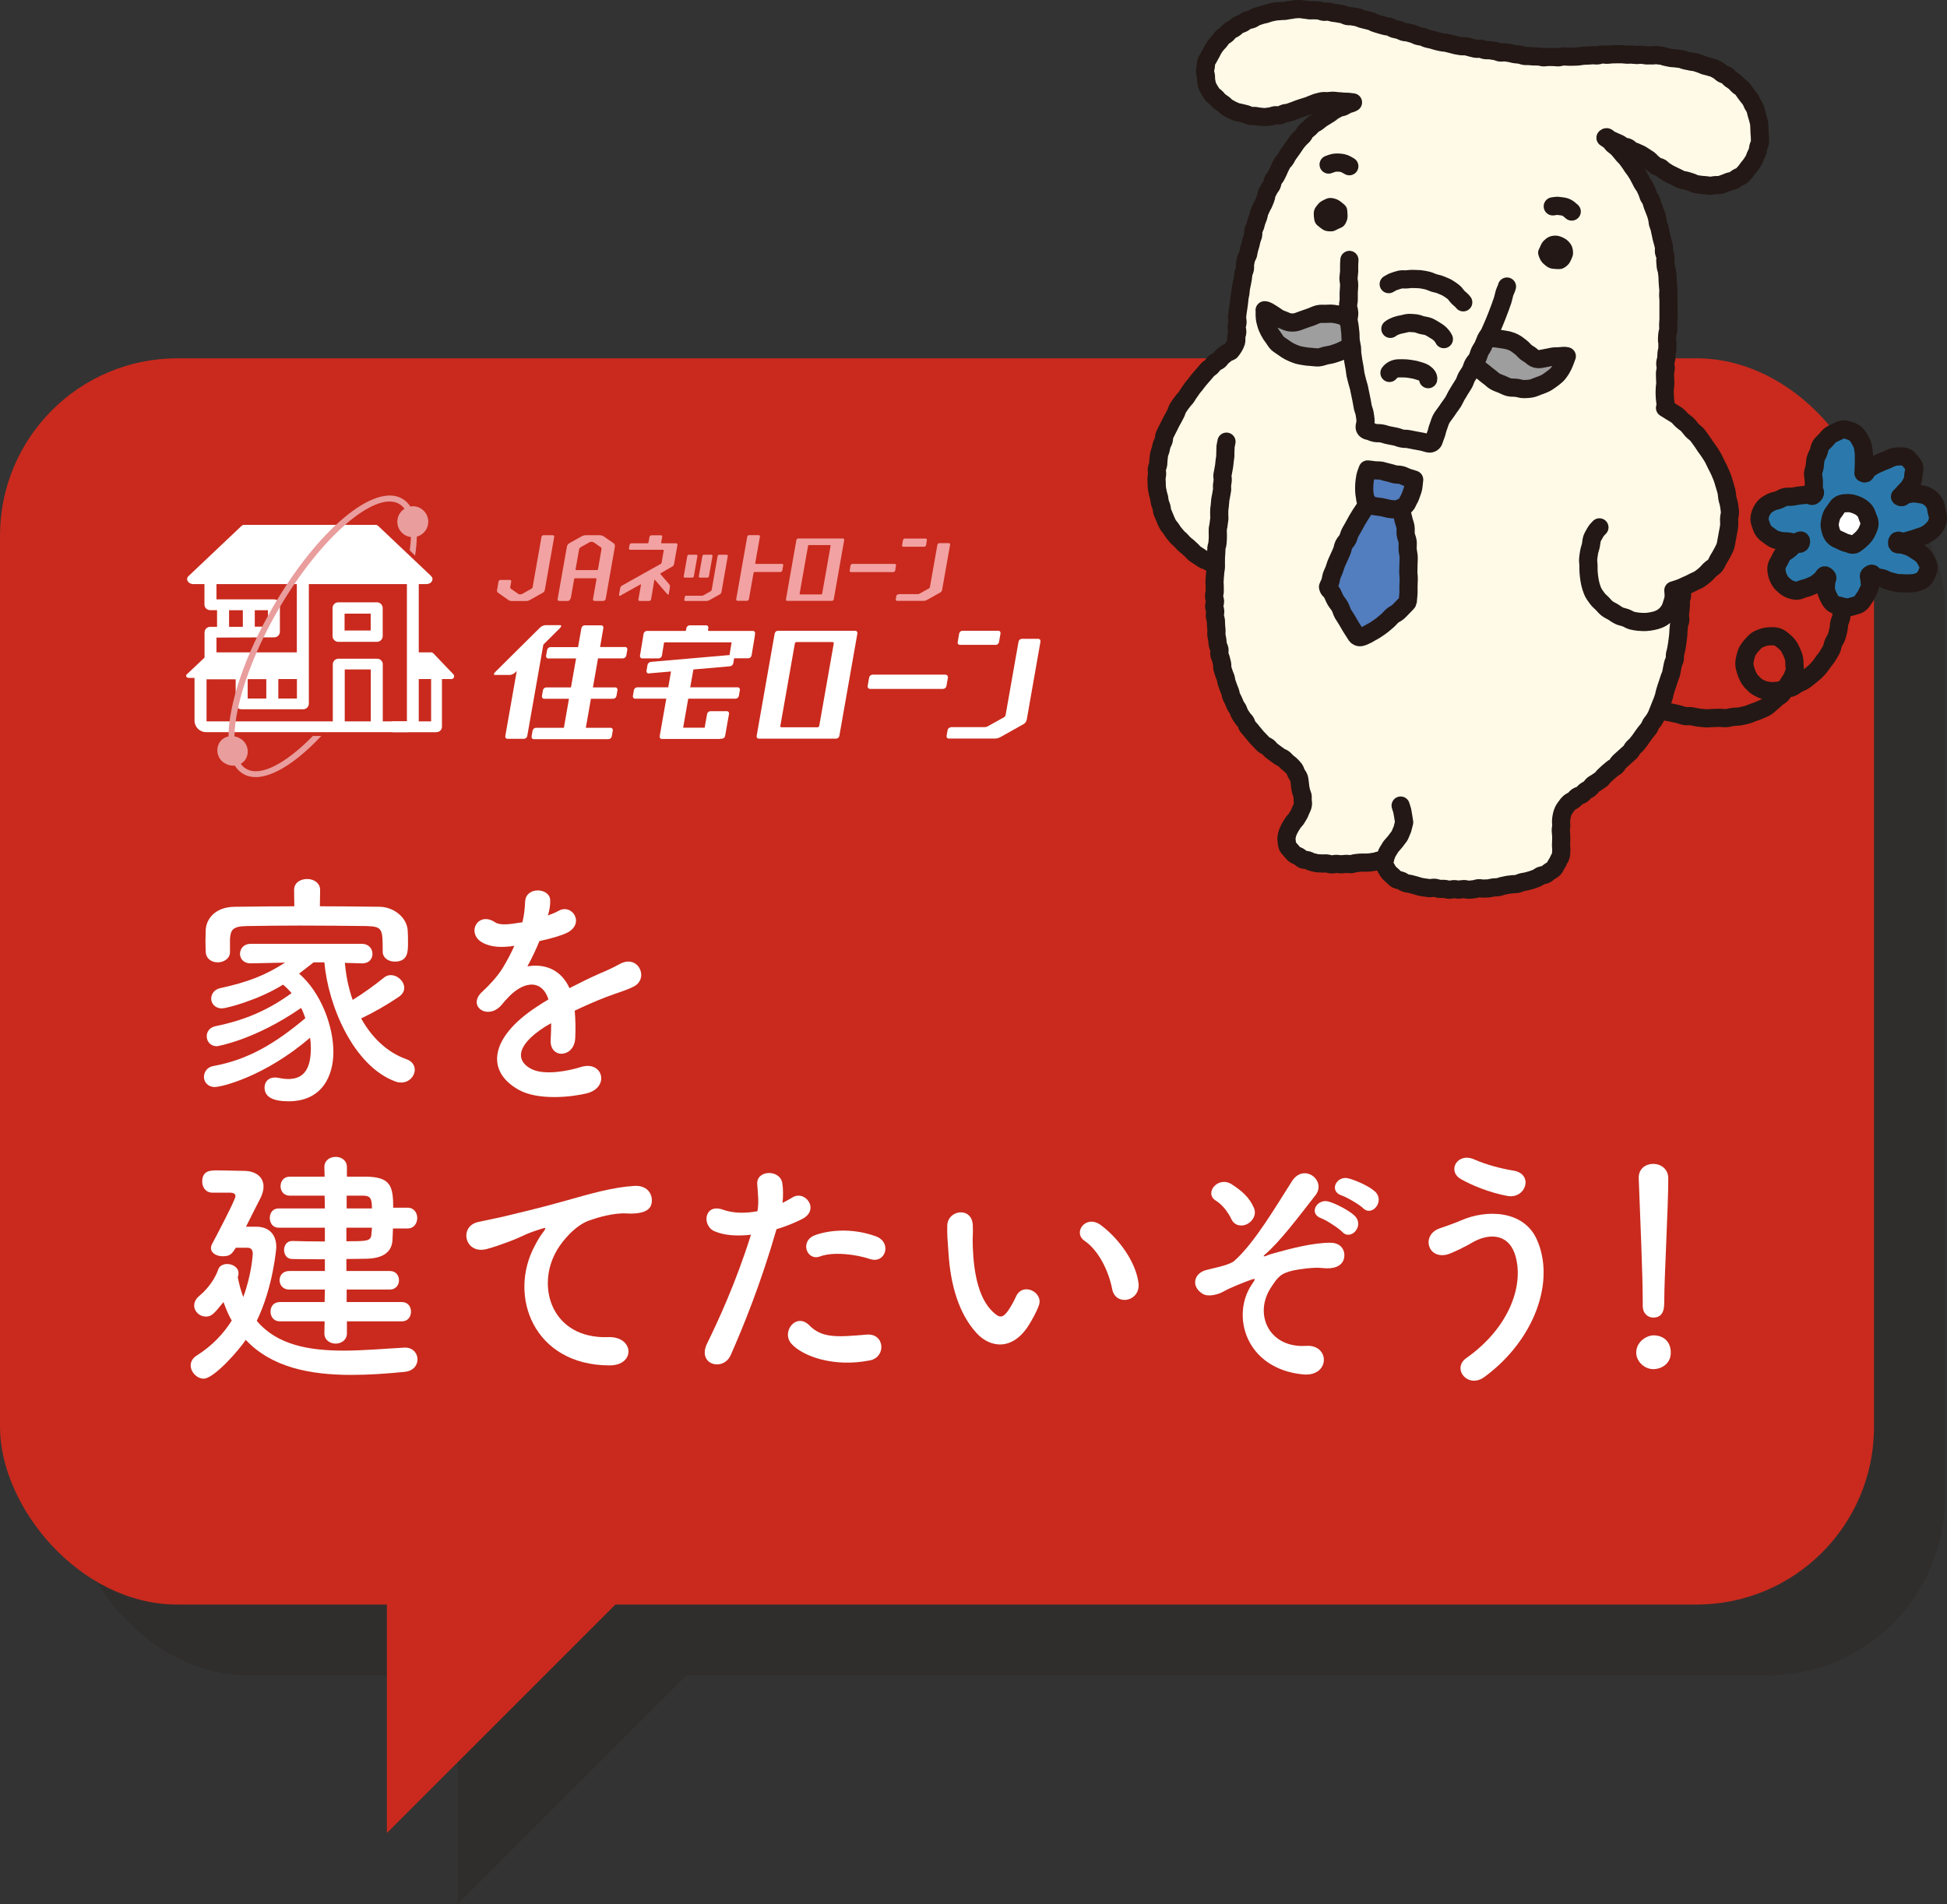 <?xml version="1.0" encoding="UTF-8"?><svg xmlns="http://www.w3.org/2000/svg" viewBox="0 0 233.31 228.18"><rect x="0" y="0" width="233.31" height="228.18" fill="#333333" stroke="none"/><defs><style>.p{fill:#e99d9d;}.q{fill:#9e9e9f;}.q,.r,.s{stroke:#231815;stroke-linecap:round;stroke-linejoin:round;}.q,.s{stroke-width:2.18px;}.t{mix-blend-mode:multiply;opacity:.2;}.u{fill:#fffae8;}.v{fill:#2b79ac;}.w{isolation:isolate;}.x{fill:#f2a2a2;}.y{fill:#231815;}.z{fill:#fff;}.aa{fill:#c92a1d;}.ab{fill:#527dbe;}.r{stroke-width:2.18px;}.r,.s{fill:none;}</style></defs><g class="w"><g id="b"><g id="c"><g class="t"><rect class="y" x="8.5" y="51.44" width="224.56" height="149.35" rx="21.26" ry="21.26"/><polygon class="y" points="54.86 228.18 54.86 197.13 85.91 197.13 54.86 228.18"/></g><rect class="aa" y="42.94" width="224.56" height="149.35" rx="21.26" ry="21.26"/><polygon class="aa" points="46.36 219.67 46.36 188.63 77.4 188.63 46.36 219.67"/><path class="z" d="M41.33,115.39c.12,1.47.42,3,.93,4.44,1.32-.81,2.67-1.8,3.75-2.67.24-.21.54-.3.81-.3.84,0,1.62.75,1.62,1.53,0,.36-.18.75-.66,1.08-1.41.96-3,1.86-4.5,2.58,1.23,2.22,3.06,4.05,5.43,4.89.69.24.99.75.99,1.26,0,.75-.66,1.53-1.62,1.53-.21,0-.45-.03-.69-.12-5.01-1.83-8.07-9.06-8.52-14.28h-1.29c-.63.48-1.2.93-1.74,1.35,2.58,2.22,4.11,6.24,4.11,9.39,0,2.79-1.29,5.91-5.37,5.91-1.86,0-2.88-.51-2.88-1.65,0-.63.42-1.2,1.23-1.2.12,0,.24,0,.36.03.45.09.87.15,1.26.15,1.98,0,2.7-1.38,2.7-3.72,0-.39-.03-.81-.09-1.23-5.46,4.68-10.62,5.91-11.43,5.91s-1.29-.6-1.29-1.2.39-1.2,1.14-1.32c4.17-.75,7.44-2.73,11.01-5.73-.15-.42-.3-.84-.51-1.23-5.58,3.87-10.05,4.59-10.08,4.59-.81,0-1.23-.6-1.23-1.2,0-.51.33-1.05,1.05-1.2,3.54-.72,6.3-1.92,9.12-3.96-.3-.36-.66-.72-1.02-1.02-3.03,1.89-6.84,2.85-7.32,2.85-.84,0-1.29-.6-1.29-1.17,0-.54.36-1.11,1.08-1.26,3.3-.72,5.4-1.53,7.77-3.06l-4.11.09h-.03c-.84,0-1.26-.57-1.26-1.14,0-.6.42-1.2,1.29-1.2h13.29c.87,0,1.29.6,1.29,1.2s-.39,1.14-1.23,1.14h-.06l-2.01-.06ZM38.33,108.61c2.46,0,4.89.03,7.2.06,1.62.03,3.27,1.26,3.33,2.91.03.42.03.93.03,1.41,0,1.05,0,2.25-1.59,2.25-.72,0-1.44-.42-1.44-1.2v-.06c0-2.64-.03-2.94-1.89-3-2.4-.03-5.28-.06-8.07-.06-2.31,0-4.53.03-6.36.06-1.65.03-1.89.45-1.98,1.5v1.62c0,.78-.75,1.23-1.47,1.23s-1.41-.42-1.44-1.29c0-.36-.03-.78-.03-1.23s.03-.9.03-1.35c.06-1.35,1.14-2.76,3.45-2.79,2.28-.03,4.71-.06,7.17-.06l-.03-1.92v-.03c0-.9.78-1.32,1.56-1.32s1.56.45,1.56,1.32v.03l-.03,1.92Z"/><path class="z" d="M65.63,109.72c.48-.18.93-.36,1.26-.54,1.65-.99,3.27,1.5,1.05,2.61-.75.36-2.04.72-3.3.99-.39.96-.9,2.04-1.44,3.03,2.07-.36,4.05.39,5.04,2.61,1.23-.63,2.49-1.26,3.66-1.77.72-.3,1.53-.66,2.34-1.11,2.25-1.26,3.6,1.74,1.68,2.7-.96.48-1.65.63-3.24,1.23-1.26.48-2.61,1.08-3.81,1.65.09.99.12,2.22.06,3.3-.06,1.2-.84,1.83-1.59,1.86-.75.03-1.44-.54-1.35-1.71.03-.63.06-1.32.06-1.95-.27.15-.54.3-.78.45-3.72,2.4-3.27,4.2-1.59,5.04,1.59.81,4.53.21,5.94-.24,2.64-.81,3.48,2.43.72,3.15-1.77.45-5.85.9-8.19-.42-4.05-2.28-3.33-6.33,2.1-9.9.42-.27.9-.6,1.47-.93-.81-2.52-3.12-2.22-5.07.03-.03.03-.09.09-.12.12-.27.33-.48.6-.69.78-1.65,1.47-3.84-.24-2.04-1.86.78-.72,1.8-1.8,2.43-2.82.51-.84.99-1.74,1.41-2.67-1.62.24-2.76.15-3.72-.33-2.16-1.08-.69-3.9,1.41-2.49.57.39,1.77.24,2.82.06.12-.03.3-.03.45-.06.21-.87.27-1.47.33-2.52.12-1.8,2.94-1.62,3-.15.03.6-.09,1.17-.24,1.74l-.06.12Z"/><path class="z" d="M28.25,149.53c-.48.81-.75,1.02-1.56,1.02-.72,0-1.41-.36-1.41-.99,0-.18.06-.36.18-.57.36-.66,2.76-5.22,2.76-5.64,0-.36-.39-.42-.66-.42h-2.1c-.81,0-1.23-.66-1.23-1.32,0-1.35,1.02-1.35,1.77-1.35,1.14,0,2.61.06,3.24.06,1.35,0,2.34.69,2.34,1.89,0,.45-.15.99-.48,1.59-.27.51-.96,1.89-1.62,3.21h1.23c1.38,0,2.4.78,2.4,2.46,0,.06-.36,4.74-2.34,8.82,2.43,2.91,6.3,3.57,10.41,3.57,2.43,0,4.95-.24,7.29-.36h.09c.93,0,1.47.69,1.47,1.41s-.51,1.41-1.59,1.5c-2.1.21-4.26.36-6.33.36-4.95,0-9.57-.9-12.66-4.2-.9,1.35-3.84,4.65-5.04,4.65-.81,0-1.56-.78-1.56-1.59,0-.42.21-.87.75-1.2,1.86-1.17,3.18-2.61,4.17-4.17-.39-.66-.69-1.41-.99-2.22-1.2,1.5-1.47,1.74-2.13,1.74-.72,0-1.38-.6-1.38-1.32,0-.39.18-.81.66-1.2,1.14-.96,1.89-2.16,2.22-3.12.15-.45.6-.66,1.08-.66.66,0,1.35.42,1.35,1.08,0,.09,0,.21-.03.3-.03.06-.03.15-.06.21.18.87.39,1.65.66,2.37,1.02-2.73,1.14-5.16,1.14-5.19,0-.57-.3-.72-.66-.72h-1.38ZM41.57,158.35v1.44c0,.81-.69,1.23-1.35,1.23s-1.35-.42-1.35-1.23l.03-1.44h-5.37c-.75,0-1.11-.57-1.11-1.17s.36-1.14,1.11-1.14h5.37l.03-1.5h-4.29c-.75,0-1.14-.57-1.14-1.11,0-.57.39-1.11,1.14-1.11h4.29v-1.41c-1.56,0-3.06,0-3.93-.03-.63,0-.96-.54-.96-1.08s.33-1.08.96-1.08h.03c.9.03,2.37.06,3.9.06v-1.65h-5.55c-.69,0-1.05-.57-1.05-1.17s.36-1.14,1.05-1.14h5.55l-.03-1.53h-4.17c-.75,0-1.11-.57-1.11-1.14s.36-1.14,1.11-1.14h4.17l-.03-1.14c0-.81.66-1.23,1.35-1.23s1.35.42,1.35,1.23v1.14h2.25c2.97.03,3.3,1.11,3.3,3.72h1.74c.75,0,1.14.63,1.14,1.23,0,.63-.39,1.26-1.14,1.26h-1.77c-.03.51-.03,1.02-.06,1.44-.12,1.59-1.41,2.16-3.18,2.19-.6,0-1.41.03-2.34.03v1.44h5.22c.72,0,1.08.54,1.08,1.11,0,.54-.36,1.11-1.08,1.11h-5.19v1.5h6.63c.72,0,1.08.57,1.08,1.14,0,.6-.36,1.17-1.08,1.17h-6.6ZM41.51,147.13v1.62c2.52,0,2.94,0,3-.87,0-.24.06-.48.06-.75h-3.06ZM41.54,143.29v1.53h3.03c0-1.26-.24-1.5-.99-1.53h-2.04Z"/><path class="z" d="M64.1,149.26c.3-.57.57-1.05.96-1.56.48-.63.33-.6-.24-.42-2.25.72-1.74.72-3.78,1.5-.96.36-1.8.66-2.7.9-2.64.72-3.42-2.73-1.02-3.24.63-.15,2.37-.48,3.33-.72,1.47-.36,4.08-.96,7.14-1.83,3.09-.87,5.55-1.59,8.19-1.77,1.86-.12,2.37,1.35,2.04,2.31-.18.51-.84,1.11-2.94.99-1.53-.09-3.45.48-4.47.84-1.68.6-3.18,2.4-3.84,3.51-2.64,4.41-.63,10.71,6.09,10.47,3.15-.12,3.33,3.42.15,3.39-9.06-.03-12.18-8.34-8.91-14.37Z"/><path class="z" d="M87.56,162.4c-.9,2.01-4.08,1.14-2.82-1.41,1.29-2.64,3.42-7.2,5.25-13.02-1.59.18-3.12.12-4.38-.42-1.53-.66-1.23-3.39,1.02-2.58,1.26.45,2.73.45,4.14.18.18-1.11.06-1.92-.03-3.24-.12-1.71,2.7-1.8,3-.15.12.75.12,1.56.03,2.4.42-.21.78-.42,1.14-.63,1.56-1.02,3.42,1.47,1.17,2.58-.84.42-1.92.87-3.03,1.2-1.89,6.57-4.02,11.76-5.49,15.09ZM94.85,161.05c-1.29-1.44.57-3.81,2.13-2.22,1.53,1.56,3.36,1.41,6.87,1.11,2.19-.18,2.37,2.7.39,3.09-4.35.87-8.07-.51-9.39-1.98ZM98.24,150.58c-1.56.57-2.49-1.89-.51-2.58,1.53-.54,4.26-.9,7.2.15,2.01.72,1.2,3.36-.69,2.73-1.68-.57-4.41-.9-6-.3Z"/><path class="z" d="M117.05,159.79c-2.16-2.34-3.15-5.82-3.39-9.6-.12-1.71-.18-2.25-.15-3.33.06-1.89,2.97-2.28,3.06-.03.06,1.17-.06,1.23,0,2.61.12,3.15.69,6.12,2.37,7.74.78.75,1.17.84,1.83-.06.36-.51.78-1.29.99-1.77.81-1.74,3.3-.48,2.73,1.08-.3.84-.84,1.77-1.17,2.31-1.92,3.12-4.59,2.85-6.27,1.05ZM133.28,154.51c-.48-2.4-1.71-4.71-3.33-5.82-1.44-.99.18-3.21,1.98-1.86,2.13,1.59,4.2,4.41,4.5,6.96.24,2.19-2.73,2.79-3.15.72Z"/><path class="z" d="M150.02,153.91c.42-.63.51-.75-.12-.54-1.02.36-2.67,1.05-3.18,1.35-.69.42-1.95.75-2.61.33-1.41-.87-1.05-2.4.33-2.82.57-.18,2.82-.57,3.45-1.11,2.46-2.16,5.16-6.81,6.93-9.57,1.44-2.22,4.17-.06,2.82,1.68-2.01,2.58-4.29,5.61-6.09,7.14-.33.3.09.18.21.12.18-.09.54-.21.99-.33,1.95-.54,4.59-1.23,6.66-1.23,1.56,0,1.95,1.32,1.53,2.19-.27.57-1.02,1.02-2.52.84-.99-.12-2.76.15-3.48.3-1.53.36-1.83.81-2.64,2.04-2.1,3.18-.24,7.29,4.23,6.99,2.88-.18,2.88,3.75-.42,3.42-6.84-.69-8.64-7.05-6.09-10.8ZM147.56,146.11c-.33-.72-1.02-1.71-1.86-2.22-1.47-.9.27-3.03,1.92-1.95,1.14.75,2.07,1.5,2.64,2.82.36.84-.21,1.65-.84,1.95-.63.3-1.47.21-1.86-.6ZM158.3,145.99c-1.56-.57-.45-2.43.96-1.98.81.24,2.37,1.02,3.06,1.68,1.23,1.17-.42,3.06-1.47,1.95-.42-.45-1.95-1.44-2.55-1.65ZM160.76,143.26c-1.56-.51-.6-2.43.84-2.04.81.21,2.43.9,3.15,1.56,1.26,1.14-.33,3.09-1.41,2.01-.42-.42-1.95-1.32-2.58-1.53Z"/><path class="z" d="M175.7,162.76c5.37-3.78,7.02-9.09,5.79-12.57-.84-2.34-3.09-2.46-5.16-1.23-.6.36-2.25,1.2-2.91,1.38-2.37.6-3.12-2.34-.93-3.12.78-.27,1.74-.6,2.58-.96,3.06-1.35,7.47-1.23,9.06,2.22,2.31,5.01-.24,12.12-6.24,16.53-1.98,1.47-3.96-.99-2.19-2.25ZM175.07,141.31c-1.71-.96-.45-3.3,1.65-2.34,1.29.57,3,1.05,4.65,1.32,2.46.42,1.47,3.45-.75,3.03-2.13-.39-4.29-1.29-5.55-2.01Z"/><path class="z" d="M198.14,164.08c-1.14,0-2.07-.96-2.07-1.98,0-1.32,1.26-2.07,2.07-2.07,1.17,0,2.07.72,2.07,2.07,0,1.44-1.26,1.98-2.07,1.98ZM196.85,156.46v-.63c0-2.91-.3-9.9-.48-14.61v-.09c0-1.11.87-1.65,1.74-1.65s1.8.57,1.8,1.74c0,3.54-.48,11.79-.48,14.7,0,.72,0,1.98-1.32,1.98-.63,0-1.26-.48-1.26-1.41v-.03Z"/><path class="x" d="M99.91,71.82c-.02.11-.12.19-.23.19h-5.34c-.11,0-.18-.09-.16-.19l1.25-7.1c.02-.11.12-.19.23-.19h5.34c.11,0,.18.09.16.19l-1.25,7.1ZM96.94,65.32c-.05,0-.11.04-.11.1l-1.01,5.72c0,.05.03.1.08.1h2.5c.05,0,.11-.04.12-.1l1.01-5.72c0-.05-.03-.1-.08-.1h-2.5ZM110.74,65.52c.11,0,.21-.09.23-.19l.1-.6c.02-.11-.05-.19-.16-.19h-2.47c-.11,0-.21.08-.23.19l-.11.6c-.02.11.05.19.16.19h2.47ZM107.64,71.23c-.11,0-.21.09-.23.19l-.07.4c-.02.11.05.19.16.19h3.19c.11,0,.27-.04.37-.1l1.62-.91c.09-.05.19-.18.21-.29l.96-5.43c.02-.11-.05-.19-.16-.19h-1.13c-.11,0-.21.09-.23.19l-.9,5.09c0,.05-.06.12-.1.14l-1.15.64s-.11.05-.18.05h-2.35ZM83.57,66.64c.01-.09-.04-.16-.13-.16h-.9c-.09,0-.17.07-.18.16l-.43,2.43c-.01.09.04.15.13.15h.9c.09,0,.17-.07.18-.15l.43-2.43ZM85.38,66.64c.01-.09-.04-.16-.13-.16h-.9c-.09,0-.17.07-.18.16l-.43,2.43c-.01.09.04.15.13.15h.9c.09,0,.17-.07.18-.15l.43-2.43ZM82.24,71.38c-.09,0-.17.07-.18.16l-.06.32c-.02.09.04.16.13.16h2.55c.09,0,.22-.04.3-.08l1.3-.73c.08-.04.15-.15.17-.23l.76-4.34c.02-.09-.04-.16-.13-.16h-.9c-.09,0-.17.07-.19.16l-.71,4.07s-.04.09-.08.12l-.92.52s-.09.04-.15.04h-1.88ZM102.15,67.58c-.11,0-.21.09-.23.19l-.1.6c-.02.11.05.19.16.19h5.06c.11,0,.21-.09.23-.19l.1-.6c.02-.11-.05-.19-.16-.19h-5.06ZM79.77,68.34l.79-.44c.09-.05.19-.18.21-.29l.41-2.31c.02-.11-.05-.19-.16-.19h-1.71c-.05,0-.09-.04-.08-.1l.12-.67c.02-.11-.05-.19-.16-.19h-1.13c-.11,0-.21.09-.23.19l-.12.67c0,.05-.06.1-.12.1h-1.92c-.11,0-.21.09-.23.19l-.07.4c-.02.11.06.19.16.19h3.39s.53,0,.53,0c.05,0,.09.04.08.1l-.25,1.45c0,.05-.06.12-.1.14l-1.9,1.06-2.75,1.54c-.1.05-.19.18-.21.29l-.14.82c-.02.11.04.15.14.1l2.42-1.35s.08,0,.07.05l-.31,1.74c-.02.11.05.19.16.19h1.13c.11,0,.21-.09.23-.19l.39-2.31c0-.05.04-.06.08-.02l1.49,1.72c.07.08.14.06.16-.04l.14-.82c.02-.11-.02-.26-.09-.34l-1.04-1.21s-.02-.1.02-.12l.6-.33ZM68.35,71.73c0,.05-.04.13-.07.18l-.09.07c-.05.02-.14.04-.19.04h-.93c-.05,0-.14-.02-.19-.04l-.05-.06c-.01-.05-.02-.14,0-.19l1.1-6.2c0-.05.04-.14.06-.19l.09-.13s.11-.09.16-.12l1.45-.81s.13-.06.18-.08l.18-.05c.05,0,.12-.01.16-.01h1.63c.05,0,.14,0,.2.02l.15.04s.13.06.17.09l1.14.79s.11.09.14.14l.04.11c0,.05,0,.14,0,.2l-1.09,6.2c0,.05-.04.13-.07.18l-.09.07c-.05.02-.14.04-.19.04h-.93c-.05,0-.14-.02-.19-.04l-.05-.06c-.01-.05-.02-.14,0-.19l.41-2.33c0-.05-.03-.1-.08-.1h-2.49c-.05,0-.11.04-.11.1l-.41,2.33ZM72.07,65.86c0-.05.01-.17,0-.2-.02-.03-.07-.07-.11-.1l-.76-.53s-.15-.09-.18-.09c-.04,0-.09-.01-.12-.01s-.15.01-.18.02c-.03.01-.09.05-.14.07l-.98.55s-.14.1-.16.13c-.02.03-.04.1-.05.16l-.42,2.36c0,.05.03.1.08.1h2.49c.05,0,.11-.04.12-.1l.41-2.36ZM66.25,64.14h-1.13c-.11,0-.21.09-.23.19l-1.07,6.06c0,.05-.06.12-.1.14l-1.15.65s-.11.05-.18.05h-.11c-.07,0-.13-.02-.17-.05l-.92-.65s-.06-.09-.05-.14l.12-.7c.02-.11-.05-.19-.16-.19h-1.13c-.11,0-.21.09-.23.19l-.18,1.04c-.02.11.03.24.1.29l1.3.91c.08.05.23.1.33.1h1.79c.11,0,.27-.04.37-.1l1.62-.91c.09-.05.19-.18.21-.29l1.13-6.39c.02-.11-.05-.19-.16-.19ZM93.67,67.58h-3.09c-.05,0-.09-.04-.08-.1l.56-3.16c.02-.11-.05-.19-.16-.19h-1.13c-.11,0-.21.09-.23.19l-1.32,7.49c-.02.11.05.19.16.19h1.13c.11,0,.21-.09.23-.19l.56-3.16c0-.05.06-.1.12-.1h3.09c.11,0,.21-.09.23-.19l.11-.6c.02-.11-.05-.19-.16-.19Z"/><path id="d" class="z" d="M113.3,80.86c.15,0,.28.11.29.26,0,.02,0,.05,0,.07l-.18,1.03c-.04.19-.2.33-.4.34h-8.75c-.15,0-.28-.11-.29-.27,0-.02,0-.05,0-.07l.18-1.03c.04-.19.21-.33.4-.34h8.75ZM102.74,75.92c.03-.15-.06-.3-.21-.33-.02,0-.05,0-.07,0h-9.23c-.19,0-.36.14-.4.33l-2.16,12.27c-.03.15.06.3.21.33.02,0,.05,0,.07,0h9.23c.19,0,.36-.14.4-.33l2.16-12.27ZM99.77,76.95c.08,0,.14.05.14.13,0,.01,0,.02,0,.04l-1.74,9.87c-.02.1-.1.16-.2.17h-4.32c-.08,0-.14-.06-.14-.13,0-.01,0-.02,0-.04l1.74-9.88c.02-.1.1-.16.2-.17h4.32ZM119.31,77.29c.19,0,.36-.15.4-.34l.18-1.03c.03-.15-.06-.3-.21-.33-.02,0-.05,0-.07,0h-4.27c-.19,0-.36.13-.4.32l-.18,1.04c-.03.15.06.3.21.33.02,0,.05,0,.07,0h4.28ZM113.95,87.16c-.19,0-.36.14-.4.33l-.12.69c-.03.15.06.3.21.33.02,0,.05,0,.07,0h5.52c.22,0,.44-.07.64-.17l2.8-1.57c.18-.11.31-.29.36-.5l1.65-9.38c.03-.15-.06-.3-.21-.33-.02,0-.05,0-.07,0h-1.95c-.19,0-.36.14-.4.34l-1.55,8.8c-.02.1-.09.19-.18.25l-1.99,1.11c-.1.05-.21.08-.32.08h-4.06Z"/><g id="e"><path id="f" class="z" d="M90.2,75.61h-5.25c-.05,0-.1-.03-.11-.08,0,0,0-.01,0-.02,0-.06.04-.24.04-.24.03-.15-.06-.3-.21-.33-.02,0-.05,0-.07,0h-1.95c-.19,0-.36.14-.4.33,0,0-.03.2-.04.25-.02.06-.08.1-.14.09h-4.55c-.19,0-.36.15-.4.34l-.04.25s0,.01,0,.02l-.39,2.35c-.03.15.06.3.21.33.02,0,.05,0,.07,0h1.95c.19,0,.36-.14.4-.33l.04-.25s0-.01,0-.02l.22-1.32h8.09l-.22,1.32s0,.05,0,.07l-.02.13-9.44.82c-.2.03-.36.18-.4.37l-.12.7c-.03.13.05.27.18.31.03,0,.07.01.1,0l2.66-.23-.05.27h0s-.28,1.63-.28,1.63h-3.72c-.19,0-.36.15-.4.34l-.12.69c-.03.15.06.3.21.33.02,0,.05,0,.07,0h3.72l-.79,4.5c-.03.15.06.3.21.33.02,0,.05,0,.07,0h6.89s.1-.01.14-.03h.13c.19,0,.36-.14.4-.33l.31-1.76h0l.16-.88c.03-.15-.06-.3-.21-.33-.02,0-.05,0-.07,0h-1.95c-.19,0-.36.15-.4.34l-.29,1.64h-2.58l.61-3.48h5.67c.19,0,.36-.14.4-.34l.12-.69c.03-.15-.06-.3-.21-.33-.02,0-.05,0-.07,0h-5.67l.04-.22.34-1.92,4.38-.38c.2-.03.36-.17.4-.37l.1-.59h1.69c.19,0,.36-.14.4-.33l.39-2.35s0-.05,0-.07l.03-.2c.03-.15-.06-.3-.21-.33-.02,0-.05,0-.07,0Z"/><path id="g" class="z" d="M74.9,77.54h-2.99l.39-2.27c.03-.15-.06-.3-.21-.33-.02,0-.05,0-.07,0h-1.95c-.19,0-.36.14-.4.34l-.4,2.27h-3.31c-.19,0-.36.15-.4.34l-.12.69c-.03.15.06.3.21.33.02,0,.05,0,.07,0h3.31l-.2,1.13h0s-.41,2.34-.41,2.34h-2.96c-.19,0-.36.15-.4.34l-.12.69c-.03.15.06.3.21.33.02,0,.05,0,.07,0h2.96s-.61,3.48-.61,3.48h-3.35c-.19,0-.36.15-.4.34l-.12.69c-.03.15.06.3.21.33.02,0,.05,0,.07,0h8.93c.19,0,.36-.14.4-.34l.12-.69c.03-.15-.06-.3-.21-.33-.02,0-.05,0-.07,0h-2.95l.61-3.48h2.66c.19,0,.36-.14.4-.34l.12-.69c.03-.15-.06-.3-.21-.33-.02,0-.05,0-.07,0h-2.66l.61-3.48h2.99c.19,0,.36-.15.4-.34l.12-.69c.03-.15-.06-.3-.21-.33-.02,0-.05,0-.07,0Z"/><path id="h" class="z" d="M65.17,77.19l1.66-1.65c.07-.07.28-.28.28-.28.19-.18.18-.34,0-.34h-1.77c-.26.03-.5.15-.68.34l-3.39,3.36-1.66,1.65-.28.28c-.19.18-.18.34,0,.34h1.77c.26-.03.5-.15.68-.34l.14-.13-1.37,7.79c-.03.15.06.3.21.33.02,0,.05,0,.07,0h1.95c.19,0,.36-.14.4-.33l1.93-10.96.06-.06Z"/></g><g id="i"><path id="j" class="z" d="M45.14,76.92h-4.57c-.39.01-.71-.29-.72-.68v-3.38c.01-.39.33-.69.72-.68,0,0,0,0,0,0h4.57c.39-.01.71.29.72.68,0,0,0,0,0,0v3.38c-.01.39-.33.69-.72.68ZM41.29,75.56h3.13v-2.02h-3.13v2.02Z"/><path id="k" class="z" d="M51.66,69.03l-6.36-6.02c-.08-.07-.18-.11-.29-.11h-15.76c-.11,0-.21.04-.29.11l-6.36,6.02c-.41.38-.06.97.58.97h1.32v2.48c.02.38.34.66.72.64h.79v2s-.79,0-.79,0c-.37-.02-.69.27-.71.65v3.02h.02l-2.15,2.03c-.18.17-.03.42.25.42h.68s0,5.16,0,5.16c.03.77.67,1.37,1.43,1.34h24.01c.77.02,1.41-.58,1.43-1.34v-16.4h.89c.64,0,.99-.58.58-.97ZM25.94,76.41l6.89-.03c.37.02.69-.27.71-.64v-3.26c-.02-.38-.34-.66-.72-.65h-6.88v-1.83h9.63v8.18h-9.63v-1.77ZM27.45,75.12v-1.99h1.65v1.99h-1.65ZM30.53,75.11v-1.98h1.58v1.97h-1.58ZM35.58,81.37v2.34h-2.23v-2.33h2.23ZM31.91,81.38v2.33h-2.23v-2.32h2.23ZM41.31,86.45v-6.22h3.12v6.22h-3.12ZM48.76,86.4s-.01.05,0,.05h-2.89v-6.87c-.02-.38-.34-.66-.72-.64h-4.55c-.38-.02-.7.27-.72.64v6.87h-15.11s-.02-.03-.02-.05v-4.99h3.49s0,2.94,0,2.94c.02.38.34.66.72.65h7.33c.38.02.7-.27.72-.65v-3.95s0-.02,0-.03v-10.37h11.75v16.4Z"/><path id="l" class="p" d="M50.41,60.92c-.38-.22-.82-.3-1.24-.22-.24-.38-.58-.71-.97-.94-3.36-1.94-10.18,3.78-15.52,13.03-3.41,5.9-5.27,11.6-5.3,15.46-.47.1-.88.39-1.12.81-.47.88-.15,1.97.73,2.44.35.2.75.29,1.15.25.25.41.59.75,1.01,1,2.14,1.24,5.68-.64,9.35-4.55h-1.01c-3.22,3.29-6.26,4.93-7.98,3.94-.26-.15-.48-.36-.66-.6.26-.15.47-.36.62-.62.47-.88.15-1.97-.73-2.44-.2-.12-.42-.19-.65-.23.06-3.72,1.93-9.42,5.2-15.09,4.97-8.61,11.63-14.45,14.54-12.77.25.15.47.35.64.58-.25.16-.46.38-.61.63-.51.89-.21,2.02.68,2.53,0,0,0,0,0,0,.21.12.45.2.7.23-.02.53-.06,1.06-.14,1.59l.64.64c.12-.75.19-1.52.21-2.28.47-.13.87-.44,1.12-.86.51-.89.21-2.02-.68-2.53Z"/><path id="m" class="z" d="M54.08,81.38h-4.22v-3.2h1.81c.09,0,.18.04.25.11l2.41,2.52c.13.14.12.35-.01.48-.06.06-.15.09-.23.09Z"/><path id="n" class="z" d="M52.3,87.75h-5.16c-.36,0-.65-.29-.65-.65,0-.36.29-.65.65-.65h4.52v-5.19c0-.36.29-.65.65-.65.36,0,.65.29.65.65h0v5.83c0,.36-.29.65-.65.65h0Z"/></g></g><g id="o"><path class="u" d="M146.97,52.93c-.02.19-.09.38-.11.57s0,.39-.02.58,0,.39-.01.58-.06.38-.08.58-.04.38-.06.58-.08.38-.1.57-.09.38-.11.57.06.4.04.59-.06.39-.08.58.02.39,0,.59-.08.38-.1.58-.09.38-.11.58-.04.39-.05.58-.05.39-.07.58,0,.39-.01.58.03.39.01.59-.07.39-.08.58-.08.39-.1.58,0,.39,0,.59.01.39,0,.58-.03.39-.04.58-.12.39-.13.57c-.01.2,0,.39-.02.58-.01.12-.02.32-.04.58-.01.17.02.36,0,.58-.01.18.02.37,0,.58-.01.18-.07.37-.08.58,0,.18-.04.38-.05.58,0,.19-.03.38-.04.58,0,.19.04.38.03.58s.01.38,0,.58-.09.38-.08.58.11.38.12.58-.11.39-.11.58.12.38.13.58-.06.39-.05.58.12.38.13.57,0,.38.02.58.03.38.05.58-.04.39-.01.58.09.38.11.57.03.39.06.58.17.36.2.56-.06.4-.02.59.15.36.19.55.1.37.14.56,0,.4.04.59.13.37.18.56.15.36.21.55.06.39.12.57.14.36.2.55.14.36.21.54.07.39.15.57.18.35.26.53.15.36.23.54.22.32.31.5.12.37.22.54.22.32.32.49.27.29.37.45.13.38.24.54.26.29.38.44.24.31.37.45.24.31.37.45.27.28.41.42.26.29.4.42.37.17.52.29.25.31.41.43.31.24.47.35.32.23.48.35.37.16.52.28.27.29.42.42.32.23.46.38.28.28.4.44.15.37.24.54.24.32.3.51.07.38.1.58.04.38.06.54c.03.2.07.37.11.53.04.17.13.33.17.51.03.16-.01.34.01.54s.06.4.01.6-.14.37-.23.56c-.08.18-.14.38-.25.55s-.19.36-.31.52-.28.3-.39.47-.22.35-.32.52-.19.37-.27.55c-.08.19-.12.39-.16.58s-.02.39.01.6c.03.19.03.4.13.6.09.16.25.3.39.47.12.14.25.31.42.45.14.12.35.16.52.26.16.09.29.27.48.35.17.07.39.04.58.1.18.05.34.18.54.22.18.04.37.09.57.13.19.03.38.01.58.03.19.02.38-.02.58,0s.38.1.58.11.38-.06.58-.06.38.05.58.05.38-.05.58-.05.39.04.58.03.38-.1.57-.12.38-.04.58-.06.39.01.58,0,.39,0,.58-.03.38-.06.58-.09.37-.12.57-.15.41-.08.61-.11c-.03.19-.08.42-.05.61.03.18.16.34.26.52.09.16.17.32.32.48.12.13.27.25.43.39.14.12.26.29.44.39.16.09.38.08.57.16.17.07.32.22.52.28.18.06.38.06.58.11.18.05.37.11.56.15.19.04.37.13.56.17s.38.08.58.1.38.06.58.08.4-.07.6-.05.38.11.58.13.39,0,.59.01.39.09.58.1.39-.07.59-.07.39.06.59.05.39-.06.59-.06.39.08.59.08.39-.05.59-.06.39-.1.58-.12.4.06.59.04.4,0,.59-.02.39-.09.58-.11.4-.02.59-.04.38-.13.57-.16.39-.09.58-.12.39-.04.59-.07.4,0,.59-.05.37-.16.56-.2.39-.06.58-.11.39-.1.57-.16c.19-.06.37-.14.55-.2.19-.07.34-.22.51-.3.19-.08.41-.06.58-.15.18-.1.32-.24.48-.35.18-.12.36-.21.5-.34.15-.14.2-.36.31-.52.12-.17.21-.33.28-.51s.22-.35.26-.54.03-.4.05-.6-.03-.4-.03-.6.02-.4.02-.6.02-.4,0-.6-.04-.4-.05-.6.06-.4.06-.6-.04-.4-.02-.6.03-.4.08-.6.11-.39.19-.57.21-.34.33-.51c.11-.16.23-.32.38-.46.14-.13.34-.19.51-.31.16-.11.27-.3.44-.42.16-.11.38-.13.55-.25s.28-.29.44-.41.35-.19.51-.32.25-.33.4-.45.35-.2.5-.32.34-.21.49-.34.24-.32.4-.45.29-.27.44-.4.31-.25.45-.38.35-.21.49-.34.21-.35.36-.49.3-.26.44-.4.31-.26.44-.4c.14-.14.31-.25.45-.4s.21-.35.34-.5.3-.26.43-.42.25-.31.37-.47.22-.33.34-.49.24-.32.35-.48.27-.3.38-.46.17-.37.27-.54.27-.31.36-.48.22-.34.3-.52.14-.37.22-.55.15-.37.22-.55.14-.37.22-.55.13-.37.2-.56.08-.39.14-.58.11-.38.17-.56.13-.37.19-.56.12-.37.18-.56.16-.37.21-.56.07-.39.11-.58.08-.39.12-.58.17-.37.21-.56-.01-.4.03-.6.11-.38.14-.57.07-.39.1-.58.05-.39.08-.59.05-.39.07-.59.01-.4.03-.59.04-.39.06-.59.14-.38.16-.58-.08-.4-.06-.6.05-.39.07-.59.04-.39.05-.59-.01-.4,0-.59.14-.39.15-.59-.09-.4-.08-.59,0-.39,0-.59.13-.39.14-.59-.05-.4-.05-.59.07-.39.07-.59,0-.4,0-.59-.13-.39-.13-.58.07-.4.07-.6-.07-.4-.07-.6.08-.4.07-.6-.11-.4-.12-.59.06-.4.05-.6.01-.4,0-.6-.08-.4-.09-.59.06-.4.05-.6-.12-.39-.14-.59.04-.4.02-.6-.12-.39-.14-.59.05-.4.03-.6-.03-.4-.05-.59-.1-.39-.12-.59-.09-.39-.12-.59.03-.4,0-.6-.05-.39-.08-.59-.08-.39-.11-.58-.02-.4-.05-.59-.12-.38-.15-.58-.1-.38-.13-.58.04-.41,0-.6-.05-.39-.09-.59-.18-.37-.21-.56-.1-.39-.13-.58-.02-.4-.06-.6-.05-.4-.08-.59-.05-.39-.07-.59-.04-.4-.06-.59-.05-.39-.07-.59,0-.4-.02-.6-.05-.39-.07-.59-.06-.4-.07-.59-.02-.4-.03-.6.02-.4.02-.6.06-.4.06-.6-.04-.4-.03-.6-.02-.4-.01-.6.08-.39.09-.59-.07-.4-.06-.6.1-.39.12-.59.02-.38.03-.58.1-.38.11-.57-.02-.39,0-.58-.07-.39-.05-.58.03-.38.04-.58.12-.38.12-.58-.03-.39-.02-.58.03-.38.04-.58,0-.39,0-.58c0-.19,0-.39,0-.58s0-.39,0-.58,0-.39,0-.58-.03-.39-.04-.58.03-.39.03-.58-.04-.39-.05-.58-.03-.39-.04-.58,0-.39-.02-.58-.05-.38-.07-.58-.12-.38-.14-.57-.02-.39-.05-.58.04-.4.02-.59-.15-.37-.18-.56.02-.4,0-.59-.11-.38-.14-.57-.11-.37-.15-.56-.07-.38-.12-.57-.07-.38-.12-.57-.14-.37-.19-.55-.04-.39-.09-.58-.09-.38-.15-.56-.15-.36-.21-.54-.14-.36-.21-.54-.1-.38-.17-.56-.22-.33-.3-.51-.11-.38-.19-.55-.16-.35-.25-.53-.23-.32-.32-.49-.17-.35-.27-.52-.17-.35-.27-.51-.2-.33-.31-.49-.24-.31-.35-.47-.2-.33-.32-.49-.23-.32-.35-.47-.27-.28-.4-.43-.24-.3-.37-.45-.25-.3-.39-.43-.32-.23-.46-.36-.23-.32-.38-.45-.38-.24-.53-.36c.21-.2.25.09.58.23.15.06.33.15.52.24.16.07.34.14.53.23.17.08.3.24.48.32.17.08.39.06.57.15s.29.27.46.36.37.12.54.21.36.15.53.24.33.21.49.31.33.21.49.32.27.29.42.41.3.25.46.36.4.1.56.21.28.28.45.37.32.22.49.31.35.18.52.26.35.17.52.25.35.19.52.25.39.06.57.12.37.12.55.17.36.18.54.22.39.06.57.09.39.04.58.05.39.06.58.07.39-.05.58-.07.39,0,.58-.02.37-.13.55-.18.36-.14.54-.21.39-.07.56-.15.32-.23.48-.33.37-.14.52-.26.26-.29.4-.43.23-.31.35-.46.25-.29.36-.45.21-.32.31-.48.15-.35.22-.53.18-.34.24-.52.07-.37.11-.56.17-.36.19-.55-.02-.39-.01-.58-.03-.38-.04-.58,0-.38-.02-.58,0-.39-.04-.59-.09-.38-.14-.57-.11-.37-.17-.56-.08-.39-.15-.57-.2-.34-.29-.51-.15-.36-.25-.53-.24-.31-.36-.47-.23-.31-.35-.47-.21-.33-.35-.47-.32-.22-.47-.36-.25-.29-.41-.42-.32-.21-.48-.33-.26-.3-.42-.41-.38-.13-.55-.23-.29-.28-.47-.37-.34-.2-.52-.28c-.17-.08-.38-.1-.57-.17-.18-.07-.38-.09-.57-.15s-.35-.16-.55-.22-.37-.13-.56-.18-.39-.04-.58-.09-.38-.08-.58-.12-.37-.14-.57-.18-.39-.03-.59-.07-.39-.02-.59-.05-.38-.09-.58-.12-.38-.14-.58-.16-.39-.04-.59-.06-.4.05-.6.03-.39.01-.59,0-.39-.07-.58-.08-.39.03-.59.03-.39-.04-.59-.05-.39.01-.59.01-.39-.05-.59-.05-.39,0-.59,0-.39,0-.59.01-.39.04-.59.05-.4-.05-.59-.04-.39.1-.59.12-.4-.04-.59-.02-.39.02-.59.04-.4,0-.59.03-.39.06-.59.08c-.21,0-.4.02-.58.02-.21,0-.4,0-.58,0-.21,0-.4-.03-.58-.03-.21,0-.4.11-.58.11-.21,0-.41-.04-.59-.04-.21,0-.4-.01-.58-.01-.2,0-.39.05-.58.05s-.37-.09-.57-.1c-.18-.01-.37,0-.58-.01-.17-.02-.37-.01-.58-.04-.18-.02-.37.01-.58-.02-.18-.02-.36-.12-.57-.15-.18-.02-.37-.03-.58-.06-.18-.02-.37-.1-.57-.13s-.4-.06-.59-.09-.41.05-.6.02-.39-.14-.58-.17-.39-.06-.59-.09-.4,0-.6-.02-.38-.14-.57-.17-.41.04-.6,0-.39-.1-.58-.14-.38-.12-.58-.15-.4.01-.6-.02-.39-.06-.58-.1-.38-.11-.57-.15-.38-.09-.57-.14-.39-.03-.59-.08-.38-.08-.58-.13-.37-.12-.57-.17-.38-.08-.58-.13-.36-.17-.55-.22-.39-.05-.58-.11-.36-.18-.55-.23-.38-.1-.57-.16-.4-.03-.59-.09-.36-.17-.55-.23-.39-.07-.58-.13-.35-.19-.53-.25-.4-.04-.58-.1-.38-.1-.56-.16-.37-.12-.56-.17-.35-.19-.54-.24-.38-.09-.56-.14-.38-.09-.56-.14-.36-.16-.55-.2-.39-.06-.58-.1-.4,0-.59-.04-.36-.17-.55-.21-.39-.06-.57-.1-.39-.05-.57-.08-.38-.11-.56-.14-.4.04-.59.02-.37-.14-.56-.16-.39,0-.58-.02-.39.02-.58,0-.38-.07-.57-.08-.39-.07-.58-.07-.39.02-.58.03-.39.08-.59.09-.39.08-.58.1-.4,0-.59.03-.4.01-.59.05-.39.08-.58.12-.38.13-.56.18-.39.08-.58.14-.38.12-.56.19-.34.22-.52.29-.4.07-.58.15-.32.24-.5.33-.39.12-.55.22-.3.27-.46.38-.36.17-.52.29-.26.3-.41.43-.34.21-.48.34-.23.32-.36.47-.27.28-.39.43-.23.31-.34.48-.17.35-.27.52-.2.33-.28.51-.24.34-.3.52c-.06.19-.05.4-.08.59-.04.2-.08.39-.09.59s.1.39.11.58-.01.4.04.59.05.4.13.58.18.36.28.53.21.34.32.5.33.23.46.38.24.3.4.43.32.22.48.34.28.29.45.39.34.2.52.29.36.16.54.24.39.07.58.13.38.09.57.14.36.17.56.21.4,0,.59.02.39.08.59.09.39.05.59.04.39-.06.59-.07.38-.12.58-.15.41.05.6.01.36-.19.55-.24.39-.04.58-.11.37-.13.56-.2c.2-.08.39-.15.57-.22.2-.08.39-.12.58-.19.19-.07.39-.11.58-.18s.37-.17.56-.23.37-.16.57-.2.38-.11.59-.13c.19-.03.4.02.61,0,.19-.01.39-.05.6-.05.19,0,.39.05.6.06.19,0,.39.03.6.05.19.02.4,0,.61.02.19.02.38.04.59.07-.29.15-.3.13-.61.22s-.02.03-.56.3c-.15.07-.38.06-.62.18-.16.08-.34.2-.56.31-.17.09-.3.26-.48.36s-.33.2-.5.31-.34.19-.5.31-.3.24-.46.37-.37.17-.51.3-.27.29-.41.42-.31.24-.45.38-.19.36-.32.51-.29.26-.42.41-.26.29-.38.45-.21.33-.33.49-.23.32-.34.48-.23.31-.34.48-.19.34-.29.51-.28.29-.38.46-.18.35-.27.52-.15.36-.24.54-.17.35-.26.52-.25.31-.34.49-.08.4-.16.57-.24.32-.32.5-.2.34-.28.52-.05.4-.13.58-.15.36-.22.55-.2.34-.27.53-.18.35-.25.54-.08.39-.14.57-.14.36-.21.55-.1.38-.16.57-.17.36-.22.55.01.41-.04.6-.14.37-.19.56-.08.38-.13.57-.12.37-.17.56-.06.39-.11.58-.21.35-.25.55-.07.39-.11.58.02.4-.02.6-.14.37-.18.57-.04.39-.07.59-.08.39-.11.58-.09.38-.12.58-.03.39-.06.59-.09.39-.11.58-.04.39-.06.59-.06.39-.08.58-.07.39-.09.58c-.01.2-.05.39-.06.58-.01.2.07.4.06.58-.01.2-.1.39-.11.57-.01.2.09.4.08.58-.01.21-.11.4-.12.57-.01.21.03.44-.03.64s-.16.4-.27.59-.24.36-.38.52h-.01c-.16.1-.37.15-.53.27s-.31.25-.46.37-.24.32-.39.45-.37.17-.52.3-.25.31-.39.45-.32.23-.46.37-.24.31-.38.45-.25.3-.39.45-.25.3-.38.45-.23.32-.36.47-.26.3-.37.46-.22.33-.34.49-.21.33-.32.5-.27.29-.38.45-.25.31-.36.47-.22.33-.32.5-.12.39-.22.56-.18.35-.27.52-.2.34-.29.52-.17.35-.26.53-.19.35-.27.53-.19.35-.26.53-.03.41-.09.6-.18.35-.24.54-.08.39-.13.58-.14.37-.18.56-.04.39-.07.59-.02.39-.04.58-.14.38-.16.56.03.39.03.58-.07.39-.07.58c0,.2.01.39.02.58,0,.2.01.39.03.58.02.2.09.38.11.57.03.2.11.37.15.56.04.2.04.39.09.57.05.19.14.37.19.54.06.19.04.4.1.57.07.19.15.37.22.53.08.19.15.37.22.53.09.18.16.37.26.53s.25.31.36.47.21.34.33.49.26.3.38.45.29.27.43.41.26.29.4.43.31.25.45.37.28.28.43.4c.16.13.27.31.42.42.16.12.34.22.49.32.17.12.34.23.49.33.19.12.39.16.54.24.32.18.26.13.52.25"/><path class="r" d="M146.97,52.93c-.02.19-.09.38-.11.57s0,.39-.02.58,0,.39-.01.58-.06.38-.08.58-.04.38-.06.58-.08.38-.1.57-.09.38-.11.57.06.4.04.59-.06.39-.08.58.02.39,0,.59-.08.38-.1.58-.09.38-.11.58-.04.39-.05.58-.05.39-.07.58,0,.39-.01.58.03.39.01.59-.07.39-.08.58-.08.39-.1.58,0,.39,0,.59.01.39,0,.58-.03.39-.04.58-.12.39-.13.57c-.01.2,0,.39-.02.58-.01.12-.02.32-.04.58-.01.17.02.36,0,.58-.01.18.02.37,0,.58-.01.18-.07.37-.08.58,0,.18-.04.38-.05.58,0,.19-.03.38-.04.58,0,.19.04.38.03.58s.01.38,0,.58-.09.38-.08.58.11.38.12.58-.11.39-.11.58.12.38.13.58-.06.39-.05.58.12.38.13.57,0,.38.02.58.03.38.05.58-.04.39-.01.58.09.38.11.57.03.39.06.58.17.36.2.56-.06.4-.02.59.15.36.19.55.1.37.14.56,0,.4.04.59.13.37.18.56.15.36.21.55.06.39.12.57.14.36.2.55.14.36.21.54.07.39.15.57.18.35.26.53.15.36.23.54.22.32.31.5.12.37.22.54.22.32.32.49.27.29.37.45.13.38.24.54.26.29.38.44.24.31.37.45.24.31.37.45.27.28.41.42.26.29.4.42.37.17.52.29.25.31.41.43.31.24.47.35.32.23.48.35.37.16.52.28.27.29.42.42.32.23.46.38.28.28.4.44.15.37.24.54.24.32.3.51.07.38.1.58.04.38.06.54c.03.2.07.37.11.53.04.17.13.33.17.51.03.16-.01.34.01.54s.06.4.01.6-.14.37-.23.56c-.08.18-.14.38-.25.55s-.19.36-.31.52-.28.3-.39.47-.22.35-.32.52-.19.37-.27.55c-.08.19-.12.39-.16.58s-.02.39.01.6c.03.19.03.4.13.6.09.16.25.3.39.47.12.14.25.31.42.45.14.12.35.16.52.26.16.09.29.27.48.35.17.07.39.04.58.1.18.05.34.18.54.22.18.04.37.09.57.13.19.03.38.01.58.03.19.02.38-.02.58,0s.38.1.58.11.38-.06.58-.06.38.05.58.05.38-.05.58-.05.39.04.58.03.38-.1.57-.12.38-.04.58-.06.39.01.58,0,.39,0,.58-.03.38-.06.58-.09.37-.12.57-.15.41-.08.61-.11c-.03.19-.08.42-.05.61.03.18.16.34.26.52.09.16.17.32.32.48.12.13.27.25.43.39.14.12.26.29.44.39.16.09.38.08.57.16.17.07.32.22.52.28.18.06.38.06.58.11.18.05.37.11.56.15.19.04.37.13.56.17s.38.08.58.1.38.06.58.08.4-.07.6-.05.38.11.58.13.39,0,.59.01.39.09.58.1.39-.07.59-.07.39.06.59.05.39-.06.59-.06.39.08.59.08.39-.05.59-.06.39-.1.58-.12.4.06.59.04.4,0,.59-.02.39-.09.58-.11.4-.02.59-.04.38-.13.57-.16.39-.09.58-.12.39-.04.59-.07.4,0,.59-.05.37-.16.56-.2.39-.06.58-.11.39-.1.57-.16c.19-.06.37-.14.55-.2.19-.07.34-.22.51-.3.19-.08.41-.06.58-.15.18-.1.32-.24.48-.35.18-.12.36-.21.5-.34.15-.14.2-.36.31-.52.12-.17.21-.33.28-.51s.22-.35.26-.54.03-.4.05-.6-.03-.4-.03-.6.02-.4.02-.6.02-.4,0-.6-.04-.4-.05-.6.06-.4.06-.6-.04-.4-.02-.6.03-.4.08-.6.11-.39.19-.57.21-.34.33-.51c.11-.16.23-.32.38-.46.14-.13.34-.19.51-.31.16-.11.27-.3.44-.42.16-.11.38-.13.55-.25s.28-.29.44-.41.35-.19.51-.32.25-.33.4-.45.35-.2.5-.32.34-.21.49-.34.24-.32.4-.45.29-.27.44-.4.31-.25.45-.38.35-.21.49-.34.21-.35.36-.49.3-.26.44-.4.31-.26.44-.4c.14-.14.31-.25.45-.4s.21-.35.34-.5.3-.26.43-.42.25-.31.37-.47.22-.33.34-.49.24-.32.35-.48.27-.3.38-.46.17-.37.27-.54.27-.31.36-.48.22-.34.3-.52.14-.37.22-.55.15-.37.22-.55.14-.37.22-.55.13-.37.2-.56.08-.39.14-.58.11-.38.17-.56.13-.37.19-.56.12-.37.18-.56.16-.37.21-.56.07-.39.11-.58.08-.39.12-.58.17-.37.21-.56-.01-.4.03-.6.11-.38.14-.57.07-.39.1-.58.05-.39.08-.59.05-.39.07-.59.01-.4.03-.59.04-.39.06-.59.14-.38.16-.58-.08-.4-.06-.6.05-.39.07-.59.04-.39.05-.59-.01-.4,0-.59.14-.39.15-.59-.09-.4-.08-.59,0-.39,0-.59.13-.39.14-.59-.05-.4-.05-.59.07-.39.07-.59,0-.4,0-.59-.13-.39-.13-.58.07-.4.07-.6-.07-.4-.07-.6.08-.4.07-.6-.11-.4-.12-.59.06-.4.05-.6.01-.4,0-.6-.08-.4-.09-.59.06-.4.05-.6-.12-.39-.14-.59.04-.4.02-.6-.12-.39-.14-.59.05-.4.03-.6-.03-.4-.05-.59-.1-.39-.12-.59-.09-.39-.12-.59.03-.4,0-.6-.05-.39-.08-.59-.08-.39-.11-.58-.02-.4-.05-.59-.12-.38-.15-.58-.1-.38-.13-.58.04-.41,0-.6-.05-.39-.09-.59-.18-.37-.21-.56-.1-.39-.13-.58-.02-.4-.06-.6-.05-.4-.08-.59-.05-.39-.07-.59-.04-.4-.06-.59-.05-.39-.07-.59,0-.4-.02-.6-.05-.39-.07-.59-.06-.4-.07-.59-.02-.4-.03-.6.02-.4.02-.6.06-.4.06-.6-.04-.4-.03-.6-.02-.4-.01-.6.08-.39.09-.59-.07-.4-.06-.6.1-.39.12-.59.02-.38.03-.58.1-.38.11-.57-.02-.39,0-.58-.07-.39-.05-.58.03-.38.04-.58.12-.38.12-.58-.03-.39-.02-.58.03-.38.04-.58,0-.39,0-.58c0-.19,0-.39,0-.58s0-.39,0-.58,0-.39,0-.58-.03-.39-.04-.58.03-.39.03-.58-.04-.39-.05-.58-.03-.39-.04-.58,0-.39-.02-.58-.05-.38-.07-.58-.12-.38-.14-.57-.02-.39-.05-.58.04-.4.02-.59-.15-.37-.18-.56.02-.4,0-.59-.11-.38-.14-.57-.11-.37-.15-.56-.07-.38-.12-.57-.07-.38-.12-.57-.14-.37-.19-.55-.04-.39-.09-.58-.09-.38-.15-.56-.15-.36-.21-.54-.14-.36-.21-.54-.1-.38-.17-.56-.22-.33-.3-.51-.11-.38-.19-.55-.16-.35-.25-.53-.23-.32-.32-.49-.17-.35-.27-.52-.17-.35-.27-.51-.2-.33-.31-.49-.24-.31-.35-.47-.2-.33-.32-.49-.23-.32-.35-.47-.27-.28-.4-.43-.24-.3-.37-.45-.25-.3-.39-.43-.32-.23-.46-.36-.23-.32-.38-.45-.38-.24-.53-.36c.21-.2.25.09.58.23.15.06.33.15.52.24.16.07.34.14.53.23.17.08.3.24.48.32.17.08.39.06.57.15s.29.27.46.36.37.12.54.21.36.15.53.24.33.21.49.31.33.21.49.32.27.29.42.41.3.25.46.36.4.1.56.21.28.28.45.37.32.22.49.31.35.18.52.26.35.17.52.25.35.19.52.25.39.06.57.12.37.12.55.17.36.18.54.22.39.06.57.09.39.04.58.05.39.06.58.07.39-.05.58-.07.39,0,.58-.02.37-.13.55-.18.36-.14.54-.21.39-.07.56-.15.32-.23.48-.33.37-.14.52-.26.26-.29.4-.43.23-.31.35-.46.25-.29.36-.45.21-.32.31-.48.15-.35.22-.53.18-.34.24-.52.07-.37.11-.56.17-.36.19-.55-.02-.39-.01-.58-.03-.38-.04-.58,0-.38-.02-.58,0-.39-.04-.59-.09-.38-.14-.57-.11-.37-.17-.56-.08-.39-.15-.57-.2-.34-.29-.51-.15-.36-.25-.53-.24-.31-.36-.47-.23-.31-.35-.47-.21-.33-.35-.47-.32-.22-.47-.36-.25-.29-.41-.42-.32-.21-.48-.33-.26-.3-.42-.41-.38-.13-.55-.23-.29-.28-.47-.37-.34-.2-.52-.28c-.17-.08-.38-.1-.57-.17-.18-.07-.38-.09-.57-.15s-.35-.16-.55-.22-.37-.13-.56-.18-.39-.04-.58-.09-.38-.08-.58-.12-.37-.14-.57-.18-.39-.03-.59-.07-.39-.02-.59-.05-.38-.09-.58-.12-.38-.14-.58-.16-.39-.04-.59-.06-.4.05-.6.03-.39.01-.59,0-.39-.07-.58-.08-.39.03-.59.03-.39-.04-.59-.05-.39.01-.59.01-.39-.05-.59-.05-.39,0-.59,0-.39,0-.59.01-.39.04-.59.05-.4-.05-.59-.04-.39.1-.59.12-.4-.04-.59-.02-.39.02-.59.04-.4,0-.59.03-.39.06-.59.08c-.21,0-.4.02-.58.02-.21,0-.4,0-.58,0-.21,0-.4-.03-.58-.03-.21,0-.4.11-.58.11-.21,0-.41-.04-.59-.04-.21,0-.4-.01-.58-.01-.2,0-.39.05-.58.05s-.37-.09-.57-.1c-.18-.01-.37,0-.58-.01-.17-.02-.37-.01-.58-.04-.18-.02-.37.01-.58-.02-.18-.02-.36-.12-.57-.15-.18-.02-.37-.03-.58-.06-.18-.02-.37-.1-.57-.13s-.4-.06-.59-.09-.41.05-.6.02-.39-.14-.58-.17-.39-.06-.59-.09-.4,0-.6-.02-.38-.14-.57-.17-.41.04-.6,0-.39-.1-.58-.14-.38-.12-.58-.15-.4.01-.6-.02-.39-.06-.58-.1-.38-.11-.57-.15-.38-.09-.57-.14-.39-.03-.59-.08-.38-.08-.58-.13-.37-.12-.57-.17-.38-.08-.58-.13-.36-.17-.55-.22-.39-.05-.58-.11-.36-.18-.55-.23-.38-.1-.57-.16-.4-.03-.59-.09-.36-.17-.55-.23-.39-.07-.58-.13-.35-.19-.53-.25-.4-.04-.58-.1-.38-.1-.56-.16-.37-.12-.56-.17-.35-.19-.54-.24-.38-.09-.56-.14-.38-.09-.56-.14-.36-.16-.55-.2-.39-.06-.58-.1-.4,0-.59-.04-.36-.17-.55-.21-.39-.06-.57-.1-.39-.05-.57-.08-.38-.11-.56-.14-.4.04-.59.02-.37-.14-.56-.16-.39,0-.58-.02-.39.02-.58,0-.38-.07-.57-.08-.39-.07-.58-.07-.39.02-.58.03-.39.08-.59.09-.39.08-.58.1-.4,0-.59.03-.4.01-.59.05-.39.08-.58.12-.38.13-.56.18-.39.08-.58.14-.38.12-.56.19-.34.22-.52.29-.4.07-.58.15-.32.24-.5.33-.39.12-.55.22-.3.27-.46.38-.36.17-.52.29-.26.3-.41.43-.34.21-.48.34-.23.32-.36.47-.27.28-.39.43-.23.31-.34.48-.17.35-.27.52-.2.33-.28.51-.24.34-.3.52c-.06.19-.05.4-.08.59-.04.2-.08.39-.09.59s.1.39.11.58-.01.4.04.59.05.4.13.58.18.36.28.53.21.34.32.5.33.23.46.38.24.3.4.43.32.22.48.34.28.29.45.39.34.2.52.29.36.16.54.24.39.07.58.13.38.09.57.14.36.17.56.21.4,0,.59.02.39.08.59.09.39.05.59.04.39-.06.59-.07.38-.12.58-.15.41.05.6.01.36-.19.55-.24.39-.04.58-.11.37-.13.56-.2c.2-.08.39-.15.57-.22.2-.08.39-.12.58-.19.19-.07.39-.11.58-.18s.37-.17.56-.23.37-.16.57-.2.38-.11.59-.13c.19-.03.4.02.61,0,.19-.01.39-.05.6-.05.19,0,.39.05.6.06.19,0,.39.03.6.05.19.02.4,0,.61.02.19.02.38.04.59.07-.29.15-.3.13-.61.22s-.02.03-.56.3c-.15.07-.38.06-.62.18-.16.08-.34.2-.56.31-.17.09-.3.26-.48.36s-.33.2-.5.31-.34.19-.5.31-.3.24-.46.37-.37.17-.51.3-.27.29-.41.42-.31.24-.45.38-.19.36-.32.51-.29.26-.42.41-.26.29-.38.45-.21.33-.33.49-.23.32-.34.48-.23.31-.34.48-.19.34-.29.51-.28.29-.38.46-.18.35-.27.52-.15.36-.24.54-.17.35-.26.52-.25.31-.34.49-.08.4-.16.57-.24.32-.32.5-.2.34-.28.52-.05.4-.13.58-.15.36-.22.55-.2.34-.27.53-.18.35-.25.54-.08.39-.14.57-.14.36-.21.55-.1.38-.16.57-.17.36-.22.55.01.41-.04.6-.14.37-.19.56-.08.38-.13.57-.12.37-.17.56-.06.39-.11.58-.21.35-.25.55-.07.39-.11.58.02.4-.02.6-.14.37-.18.57-.04.39-.07.59-.08.39-.11.58-.09.38-.12.58-.03.39-.06.59-.09.39-.11.58-.04.39-.06.59-.06.39-.08.58-.07.39-.09.58c-.01.2-.05.39-.06.58-.01.2.07.4.06.58-.01.2-.1.39-.11.57-.01.2.09.4.08.58-.01.21-.11.4-.12.57-.01.21.03.44-.03.64s-.16.4-.27.59-.24.36-.38.52h-.01c-.16.1-.37.15-.53.27s-.31.25-.46.37-.24.32-.39.45-.37.17-.52.3-.25.31-.39.45-.32.23-.46.37-.24.31-.38.45-.25.3-.39.45-.25.3-.38.45-.23.32-.36.47-.26.3-.37.46-.22.33-.34.49-.21.33-.32.5-.27.29-.38.45-.25.31-.36.47-.22.33-.32.5-.12.39-.22.56-.18.35-.27.52-.2.34-.29.52-.17.35-.26.53-.19.35-.27.53-.19.35-.26.53-.03.41-.09.6-.18.35-.24.54-.08.39-.13.58-.14.37-.18.56-.04.39-.07.59-.02.39-.04.58-.14.38-.16.56.03.39.03.58-.07.39-.07.58c0,.2.01.39.02.58,0,.2.01.39.03.58.02.2.09.38.11.57.03.2.11.37.15.56.04.2.04.39.09.57.05.19.14.37.19.54.06.19.04.4.1.57.07.19.15.37.22.53.08.19.15.37.22.53.09.18.16.37.26.53s.25.31.36.47.21.34.33.49.26.3.38.45.29.27.43.41.26.29.4.43.31.25.45.37.28.28.43.4c.16.13.27.31.42.42.16.12.34.22.49.32.17.12.34.23.49.33.19.12.39.16.54.24.32.18.26.13.52.25"/><path class="q" d="M176.09,41.06c.32-.11.63-.17.91-.25.33-.09.63-.17.92-.21.33-.05.64-.07.94-.07s.62.05.94.1c.29.05.61.08.93.16.26.07.54.17.8.32.24.13.46.32.7.5s.4.41.62.59.5.3.7.49.46.34.78.35c.26.01.56-.08.87-.13.28-.04.56-.12.85-.17s.6-.02.87-.05c.32-.03.59-.07.83,0-.05.1-.12.37-.29.77-.09.23-.21.49-.38.77-.14.22-.3.46-.52.69-.19.19-.42.36-.67.54-.22.16-.45.33-.72.47-.24.12-.51.22-.8.32s-.57.25-.85.3c-.3.06-.61.07-.9.08s-.6-.11-.89-.15-.61,0-.9-.07-.56-.23-.83-.34-.57-.21-.83-.35-.47-.38-.71-.55c-.25-.18-.48-.37-.7-.56-.24-.21-.53-.35-.71-.55-.23-.25-.37-.53-.51-.74"/><path class="q" d="M163.16,39.13c-.27-.2-.52-.4-.76-.56-.29-.18-.61-.24-.87-.36-.3-.14-.56-.32-.85-.41s-.6-.15-.92-.19c-.3-.04-.61,0-.94,0s-.57-.02-.84.04c-.25.06-.48.17-.79.3-.22.09-.49.16-.8.28-.23.09-.5.17-.8.29s-.59.14-.86.13c-.3-.01-.56-.12-.83-.24s-.57-.19-.81-.36c-.25-.17-.5-.35-.73-.49-.28-.16-.54-.37-.82-.38.02.11-.01.47.03.91.02.25.1.53.19.84.07.25.2.51.34.79.12.24.28.47.47.72.16.21.29.48.51.7.2.19.46.32.7.5s.5.35.75.48c.27.14.55.25.82.35s.58.15.87.2.59.09.88.1.61.08.9.06.59-.15.87-.22.6-.09.88-.19c.29-.1.59-.18.85-.3.29-.13.57-.26.81-.4.29-.17.54-.36.73-.53"/><path class="s" d="M220.53,70.61c.08.4.06.3.1.81.02.23.05.51.05.82,0,.25,0,.53-.02.82-.02.26.03.54,0,.83-.03.26-.2.52-.26.8-.05.26-.04.55-.11.82-.07.26-.12.53-.21.8s-.27.48-.38.74-.12.54-.25.8-.28.47-.42.72-.33.44-.49.67-.31.45-.49.67-.36.42-.57.61-.42.36-.64.53-.43.36-.66.51-.5.25-.75.37-.46.35-.72.45-.56.1-.83.17-.54.2-.81.23-.57.05-.84.04c-.29,0-.57-.07-.83-.13s-.52-.21-.76-.34-.43-.32-.63-.53c-.19-.19-.36-.39-.49-.65s-.24-.52-.32-.77c-.08-.28-.16-.55-.17-.82-.01-.29.06-.56.12-.83.07-.28.14-.54.28-.78s.31-.46.5-.66.37-.44.6-.59.51-.25.78-.34.56-.12.83-.13.58,0,.85.08.48.29.71.46c.21.16.41.35.59.59.17.23.26.47.38.7.12.25.22.48.28.73.07.27.08.52.08.78,0,.27.08.54.02.8s-.17.51-.27.76-.28.45-.41.68-.28.45-.44.66-.24.5-.42.7-.46.31-.65.49c-.21.19-.39.38-.59.53-.23.18-.41.38-.62.51-.23.15-.5.24-.75.36s-.51.2-.78.29-.51.22-.78.29-.54.13-.81.18-.55.04-.83.07-.54.13-.82.15-.56-.04-.83-.04-.56.03-.83.03-.56.05-.84.03-.56-.06-.83-.08c-.28-.03-.55-.12-.82-.16-.29-.04-.58.01-.84-.03-.29-.05-.55-.18-.8-.23-.31-.06-.58-.13-.81-.18-.51-.11-.41-.05-.81-.16"/><path class="v" d="M223.31,56.69c.34.2.21-.23.64-.52.18-.12.4-.27.67-.42.21-.11.46-.2.72-.32.22-.1.46-.2.73-.3.23-.09.46-.24.72-.32.28-.09.56-.11.8-.12.29,0,.57.01.8.1.26.1.41.34.58.55.16.2.37.4.42.68.05.24-.05.52-.1.8-.04.24-.01.53-.12.8-.1.23-.24.47-.39.71-.14.21-.35.39-.54.6-.17.19-.35.4-.56.59.35.2.31-.14.77-.25.23-.06.5-.11.78-.14.26-.02.52.04.78.08s.52.06.76.18c.23.11.47.23.67.44.17.18.33.4.46.66.11.22.1.5.17.79.08.31.18.59.16.85-.03.31-.12.59-.26.84s-.35.46-.57.66-.46.35-.72.49-.55.19-.82.29-.55.2-.83.27c-.31.08-.59.19-.84.23-.51.08-.81-.35-.86.08s.32.14.78.32c.23.09.53.13.81.27.24.12.48.29.72.44s.49.3.69.49c.21.2.36.45.49.69s.27.51.28.8c0,.26-.11.53-.24.82-.12.26-.27.5-.48.66s-.48.26-.75.34c-.25.07-.53.08-.81.1-.26.01-.54,0-.82-.02s-.55,0-.82-.06-.54-.14-.8-.21c-.28-.07-.52-.23-.76-.31-.29-.09-.59-.09-.81-.17-.46-.18-.37-.56-.7-.32s-.06.27-.08.73c-.01.23.09.51.03.79-.05.25-.22.47-.32.72s-.23.45-.39.66-.26.46-.49.61c-.2.14-.46.22-.73.29-.23.07-.49.14-.77.15-.33.02-.61-.1-.87-.16-.32-.08-.63-.12-.84-.29-.24-.19-.38-.47-.51-.73s-.27-.54-.32-.83c-.06-.31,0-.62,0-.89,0-.5.34-.57,0-.85-.3-.26-.24.17-.62.45-.19.14-.37.34-.62.5-.22.13-.48.22-.72.33s-.49.17-.75.24-.5.23-.76.24-.54-.06-.79-.15c-.24-.08-.47-.22-.68-.41-.18-.16-.4-.33-.56-.58-.17-.27-.29-.55-.36-.81-.08-.3-.11-.61-.08-.88.04-.29.22-.54.36-.8s.24-.55.43-.76.48-.35.7-.53c.25-.2.44-.44.66-.58.43-.27.75.07.79-.36.03-.4-.31.1-.79.1-.23,0-.5-.12-.79-.14-.25-.02-.53,0-.79-.05s-.52-.11-.77-.2-.45-.28-.67-.43-.43-.29-.6-.5-.28-.42-.36-.69c-.07-.23-.2-.48-.21-.77,0-.32.08-.61.19-.86.12-.27.28-.53.49-.73.2-.19.47-.34.74-.48.25-.13.55-.16.84-.26s.52-.3.81-.36.6,0,.89-.04c.3-.04.59-.12.87-.14.32-.02.62-.09.87-.09.53-.01.53.33.82,0s.02-.29-.01-.82c-.01-.25,0-.54,0-.86,0-.27-.11-.57-.09-.87.02-.28.16-.56.2-.85s.03-.58.1-.86.23-.53.34-.8.12-.59.27-.83.39-.43.59-.64.35-.44.56-.6c.23-.17.49-.27.73-.38.26-.12.51-.27.77-.31.28-.04.55.07.81.15s.5.18.72.37c.18.17.35.39.49.65.12.22.27.46.35.75.07.24.1.52.14.81.04.25.01.53.02.82.01.26,0,.53-.01.82,0,.26-.02.57-.04.85Z"/><path class="s" d="M223.31,56.69c.34.2.21-.23.64-.52.18-.12.4-.27.67-.42.21-.11.46-.2.72-.32.22-.1.46-.2.73-.3.23-.09.46-.24.72-.32.28-.09.56-.11.8-.12.29,0,.57.01.8.1.26.1.41.34.58.55.16.2.37.4.42.68.05.24-.05.52-.1.8-.04.24-.01.53-.12.8-.1.23-.24.47-.39.71-.14.21-.35.39-.54.6-.17.19-.35.4-.56.59.35.2.31-.14.77-.25.23-.06.5-.11.78-.14.26-.02.52.04.78.08s.52.06.76.18c.23.11.47.23.67.44.17.18.33.4.46.66.11.22.1.5.17.79.08.31.18.59.16.85-.03.31-.12.59-.26.84s-.35.46-.57.66-.46.35-.72.49-.55.19-.82.29-.55.2-.83.27c-.31.08-.59.19-.84.23-.51.08-.81-.35-.86.08s.32.14.78.32c.23.09.53.13.81.27.24.12.48.29.72.44s.49.3.69.49c.21.2.36.45.49.69s.27.51.28.8c0,.26-.11.53-.24.82-.12.26-.27.5-.48.66s-.48.26-.75.34c-.25.07-.53.08-.81.1-.26.01-.54,0-.82-.02s-.55,0-.82-.06-.54-.14-.8-.21c-.28-.07-.52-.23-.76-.31-.29-.09-.59-.09-.81-.17-.46-.18-.37-.56-.7-.32s-.06.27-.08.73c-.01.23.09.51.03.79-.05.25-.22.47-.32.72s-.23.45-.39.66-.26.46-.49.61c-.2.14-.46.22-.73.29-.23.07-.49.14-.77.15-.33.02-.61-.1-.87-.16-.32-.08-.63-.12-.84-.29-.24-.19-.38-.47-.51-.73s-.27-.54-.32-.83c-.06-.31,0-.62,0-.89,0-.5.34-.57,0-.85-.3-.26-.24.17-.62.45-.19.14-.37.34-.62.5-.22.13-.48.22-.72.33s-.49.17-.75.24-.5.23-.76.24-.54-.06-.79-.15c-.24-.08-.47-.22-.68-.41-.18-.16-.4-.33-.56-.58-.17-.27-.29-.55-.36-.81-.08-.3-.11-.61-.08-.88.04-.29.22-.54.36-.8s.24-.55.43-.76.48-.35.7-.53c.25-.2.44-.44.66-.58.43-.27.75.07.79-.36.03-.4-.31.1-.79.1-.23,0-.5-.12-.79-.14-.25-.02-.53,0-.79-.05s-.52-.11-.77-.2-.45-.28-.67-.43-.43-.29-.6-.5-.28-.42-.36-.69c-.07-.23-.2-.48-.21-.77,0-.32.08-.61.19-.86.12-.27.28-.53.49-.73.2-.19.47-.34.74-.48.25-.13.55-.16.84-.26s.52-.3.81-.36.6,0,.89-.04c.3-.04.59-.12.87-.14.32-.02.62-.09.87-.09.53-.01.53.33.82,0s.02-.29-.01-.82c-.01-.25,0-.54,0-.86,0-.27-.11-.57-.09-.87.02-.28.16-.56.2-.85s.03-.58.1-.86.23-.53.34-.8.12-.59.27-.83.39-.43.59-.64.35-.44.56-.6c.23-.17.49-.27.73-.38.26-.12.51-.27.77-.31.28-.04.55.07.81.15s.5.18.72.37c.18.17.35.39.49.65.12.22.27.46.35.75.07.24.1.52.14.81.04.25.01.53.02.82.01.26,0,.53-.01.82,0,.26-.02.57-.04.85Z"/><path class="z" d="M222.2,65.25c-.43.09-.39-.06-.88-.16-.26-.05-.52-.2-.8-.33-.26-.12-.55-.21-.75-.43-.19-.2-.33-.46-.4-.76-.06-.25-.16-.54-.11-.88.04-.3.12-.58.2-.83.1-.3.31-.51.45-.72.17-.25.31-.51.53-.65.24-.15.54-.18.82-.19.26-.02.54,0,.83.09.25.08.52.17.78.33.24.14.45.32.61.52.17.21.23.48.32.72s.23.49.23.76-.11.52-.21.77c-.09.23-.22.47-.39.69-.15.2-.33.39-.55.57-.19.16-.41.36-.66.49Z"/><path class="s" d="M222.2,65.25c-.43.09-.39-.06-.88-.16-.26-.05-.52-.2-.8-.33-.26-.12-.55-.21-.75-.43-.19-.2-.33-.46-.4-.76-.06-.25-.16-.54-.11-.88.04-.3.12-.58.2-.83.1-.3.31-.51.45-.72.17-.25.31-.51.53-.65.24-.15.54-.18.82-.19.26-.02.54,0,.83.09.25.08.52.17.78.33.24.14.45.32.61.52.17.21.23.48.32.72s.23.49.23.76-.11.52-.21.77c-.09.23-.22.47-.39.69-.15.2-.33.39-.55.57-.19.16-.41.36-.66.49Z"/><polyline class="r" points="167.84 96.54 168.03 97.15 168.15 97.84 168.26 98.55 168.05 99.37 167.72 100.15 167.21 100.83 166.66 101.47 166.22 102.19 165.93 102.98"/><path class="s" d="M161.69,19.92c-.25-.14-.5-.31-.78-.37s-.58-.08-.87-.06-.56.13-.83.23"/><path class="s" d="M186.07,24.73c.27-.04.53-.09.8-.04s.56.05.81.17.46.31.66.49"/><path class="u" d="M161.7,31.15c-.01.15-.02.33-.03.54-.02.24.01.52,0,.83-.01.26-.07.53-.08.83,0,.26.09.54.08.83,0,.27-.04.54-.05.83,0,.27-.01.54,0,.83s-.09.55-.08.83.13.55.14.83-.09.55-.08.83.11.55.13.82.07.55.09.82,0,.55.03.83.11.54.15.82,0,.56.05.83.07.55.12.82.1.55.15.82.06.54.11.79c.06.27.14.53.19.77.06.27.16.52.22.77.06.28.1.54.16.78.06.28.11.54.16.78.06.28.09.55.14.78.06.29.18.53.22.77.05.3.09.56.11.79.02.3-.06.56-.1.79-.04.27.17.47.44.52.4.08.39.17.79.25s.42-.01.83.07.39.13.8.21.4.08.81.16c.4.08.39.15.79.23.4.08.42,0,.82.08.4.08.4.08.81.16s.41.07.81.15.4.13.8.21c.27.05.54-.14.6-.4.06-.22.18-.5.29-.82.08-.26.13-.55.25-.84.11-.27.17-.56.31-.83s.32-.5.49-.73c.13-.18.3-.41.48-.69.14-.21.33-.43.49-.69.14-.23.24-.49.39-.75.14-.23.29-.47.44-.73.14-.24.31-.47.45-.72s.2-.53.34-.78.32-.47.45-.72.19-.53.32-.79.36-.45.49-.7.18-.54.3-.8.3-.48.42-.74.2-.53.32-.79.33-.47.45-.73.22-.53.34-.78.22-.53.33-.78.21-.54.31-.79c.11-.27.2-.54.3-.79.1-.28.19-.54.28-.8.09-.28.13-.57.21-.82.08-.29.25-.54.3-.8"/><path class="s" d="M161.7,31.15c-.01.15-.02.33-.03.54-.02.24.01.52,0,.83-.01.26-.07.53-.08.83,0,.26.09.54.08.83,0,.27-.04.54-.05.83,0,.27-.01.54,0,.83s-.09.55-.08.83.13.55.14.83-.09.55-.08.83.11.55.13.82.07.55.09.82,0,.55.03.83.11.54.15.82,0,.56.05.83.07.55.12.82.1.55.15.82.06.54.11.79c.06.27.14.53.19.77.06.27.16.52.22.77.06.28.1.54.16.78.06.28.11.54.16.78.06.28.09.55.14.78.06.29.18.53.22.77.05.3.09.56.11.79.02.3-.06.56-.1.79-.04.27.17.47.44.52.4.08.39.17.79.25s.42-.01.83.07.39.13.8.21.4.08.81.16c.4.08.39.15.79.23.4.08.42,0,.82.08.4.08.4.08.81.16s.41.07.81.15.4.13.8.21c.27.05.54-.14.6-.4.06-.22.18-.5.29-.82.08-.26.13-.55.25-.84.11-.27.17-.56.31-.83s.32-.5.49-.73c.13-.18.3-.41.48-.69.14-.21.33-.43.49-.69.14-.23.24-.49.39-.75.14-.23.29-.47.44-.73.14-.24.31-.47.45-.72s.2-.53.34-.78.32-.47.45-.72.19-.53.32-.79.36-.45.49-.7.18-.54.3-.8.3-.48.42-.74.2-.53.32-.79.33-.47.45-.73.22-.53.34-.78.22-.53.33-.78.21-.54.31-.79c.11-.27.2-.54.3-.79.1-.28.19-.54.28-.8.09-.28.13-.57.21-.82.08-.29.25-.54.3-.8"/><path class="s" d="M166.41,34.05c.34-.16.25-.19.67-.33.21-.07.45-.16.72-.22.23-.05.49,0,.75-.02.24-.02.49-.06.74-.05.29.02.58,0,.86.03s.57.09.85.15.54.2.81.29.57.12.83.24.55.21.79.35.49.32.72.49.37.45.57.65.46.37.62.6"/><path class="s" d="M166.61,39.41c.2-.16.43-.27.69-.37.24-.09.49-.14.76-.19.25-.04.51-.15.78-.15s.53.02.8.05.51.16.77.22.54.08.78.18.48.26.7.39c.24.14.47.29.65.46.2.19.37.41.48.64"/><path class="s" d="M166.5,44.69c.16-.22.4-.4.71-.49.26-.08.56-.06.88-.06.29,0,.58.02.87.07s.59.09.86.18c.31.1.62.17.84.31.33.21.53.51.48.74"/><path class="y" d="M157.44,25.97c-.02-.28-.03-.55.05-.8s.26-.47.43-.68.38-.36.62-.48.47-.25.75-.28.54.04.79.12.47.23.68.4.44.33.57.57.12.51.14.79.02.52-.06.76c-.09.25-.19.49-.37.68s-.42.27-.67.38c-.23.1-.46.27-.73.29s-.55,0-.79-.06c-.26-.07-.47-.24-.68-.4s-.42-.31-.55-.55c-.12-.22-.15-.48-.18-.76Z"/><path class="y" d="M188.28,31.11c.11-.26.22-.5.22-.76s-.03-.55-.13-.8-.27-.47-.46-.66-.41-.32-.67-.44-.51-.2-.78-.21-.55.03-.8.13-.46.28-.66.47-.31.41-.42.67c-.11.26-.27.49-.27.74,0,.27.11.53.22.77s.27.45.47.63c.19.17.4.34.65.45s.52.12.78.14c.27.02.54.03.78-.05s.46-.25.65-.43c.18-.17.3-.39.41-.65Z"/><path class="ab" d="M163.87,60.21c-.14.24-.23.51-.37.75s-.32.45-.46.69-.29.47-.43.71-.27.48-.4.73-.28.48-.41.72-.18.53-.3.78-.35.44-.47.69-.14.54-.25.8-.23.5-.34.76c-.1.24-.23.47-.32.71s-.16.49-.25.74-.22.47-.3.72-.09.52-.18.76c-.07.2-.19.38-.25.57.1.45.23.28.5.76.13.23.23.54.4.83.14.25.36.48.52.76.15.26.21.59.36.85s.34.52.49.78c.16.28.32.55.46.79.18.3.36.56.49.77.1.17.2.35.37.43.25.12.53,0,.79-.12.22-.09.46-.22.72-.38.22-.13.48-.25.71-.42.22-.15.45-.3.68-.48s.42-.36.63-.53.38-.41.59-.59c.22-.19.5-.29.69-.46.23-.21.41-.42.58-.59.32-.32.56-.56.57-.63.03-.3.05-.6.08-.9s0-.6.01-.9.02-.6.03-.9-.05-.6-.05-.9.03-.6.02-.9c0-.3.04-.6.02-.9s-.1-.59-.12-.89.03-.61,0-.9-.19-.58-.23-.88.02-.61-.03-.91-.18-.58-.24-.87-.15-.58-.22-.87"/><path class="s" d="M163.87,60.21c-.14.24-.23.51-.37.75s-.32.45-.46.69-.29.47-.43.71-.27.48-.4.73-.28.48-.41.72-.18.53-.3.78-.35.44-.47.69-.14.54-.25.8-.23.5-.34.76c-.1.24-.23.47-.32.71s-.16.49-.25.74-.22.47-.3.72-.09.52-.18.76c-.07.2-.19.38-.25.57.1.45.23.28.5.76.13.23.23.54.4.83.14.25.36.48.52.76.15.26.21.59.36.85s.34.52.49.78c.16.28.32.55.46.79.18.3.36.56.49.77.1.17.2.35.37.43.25.12.53,0,.79-.12.22-.09.46-.22.72-.38.22-.13.48-.25.71-.42.22-.15.45-.3.68-.48s.42-.36.63-.53.38-.41.59-.59c.22-.19.5-.29.69-.46.23-.21.41-.42.58-.59.32-.32.56-.56.57-.63.03-.3.05-.6.08-.9s0-.6.01-.9.02-.6.03-.9-.05-.6-.05-.9.03-.6.02-.9c0-.3.04-.6.02-.9s-.1-.59-.12-.89.03-.61,0-.9-.19-.58-.23-.88.02-.61-.03-.91-.18-.58-.24-.87-.15-.58-.22-.87"/><path class="ab" d="M167.78,60.9c.22-.11.48-.19.66-.36s.24-.44.37-.65.21-.43.29-.66c.13-.35.22-.6.26-.87s.06-.52.1-.88c-.24-.09-.47-.15-.74-.23-.25-.08-.5-.23-.77-.31s-.55-.04-.82-.1-.53-.17-.8-.22-.54-.16-.8-.21-.56-.02-.83-.05c-.29-.04-.55-.08-.81-.1-.11.29-.22.56-.28.84-.06.31-.1.61-.12.88-.02.33-.03.63-.01.89.03.53.07.43.11.87-.04.19.25.31.32.48.12.28.51.39.81.44.29.05.58.07.87.12s.57.15.86.2.59.04.87.09c.28.05.3.07.46-.17Z"/><path class="s" d="M167.78,60.9c.22-.11.48-.19.66-.36s.24-.44.37-.65.21-.43.29-.66c.13-.35.22-.6.26-.87s.06-.52.1-.88c-.24-.09-.47-.15-.74-.23-.25-.08-.5-.23-.77-.31s-.55-.04-.82-.1-.53-.17-.8-.22-.54-.16-.8-.21-.56-.02-.83-.05c-.29-.04-.55-.08-.81-.1-.11.29-.22.56-.28.84-.06.31-.1.61-.12.88-.02.33-.03.63-.01.89.03.53.07.43.11.87-.04.19.25.31.32.48.12.28.51.39.81.44.29.05.58.07.87.12s.57.15.86.2.59.04.87.09c.28.05.3.07.46-.17Z"/><circle class="u" cx="197.99" cy="52.05" r="3.24"/><path class="u" d="M199.52,48.88c.24.14.48.29.72.45s.49.28.72.45.39.41.6.6.46.33.66.53.35.44.54.65.45.35.63.57.33.46.5.68.31.47.47.7.34.45.49.69.32.47.45.72.25.51.37.76.27.5.38.76.23.52.33.78.17.54.25.81.17.54.24.81.07.56.12.84.16.55.2.82.09.56.11.84-.1.57-.1.85.03.56,0,.84c-.02.28-.09.55-.14.83s-.09.55-.15.83-.08.56-.18.83-.24.51-.37.76-.27.49-.42.73-.23.52-.41.75-.46.34-.66.55-.37.42-.59.6-.43.36-.67.51-.51.23-.76.37-.49.25-.76.36-.5.25-.77.34-.52.19-.8.26c.03.3.05.57.03.82-.02.3-.13.56-.2.8-.08.28-.17.54-.31.76-.15.24-.32.45-.53.63s-.44.33-.7.44-.52.18-.79.23c-.26.05-.54.1-.82.11-.27,0-.55,0-.83-.03s-.55-.07-.82-.14-.5-.25-.76-.34-.54-.13-.79-.25-.47-.3-.7-.44-.5-.25-.72-.42c-.22-.17-.39-.4-.58-.59s-.42-.37-.58-.59-.34-.45-.47-.69c-.12-.22-.21-.49-.3-.77-.08-.25-.13-.52-.18-.8-.05-.26-.07-.54-.1-.82s-.02-.54-.02-.82-.06-.55-.04-.83c.02-.28.07-.55.11-.82s.15-.54.21-.8c.06-.28.06-.57.14-.82.1-.27.25-.51.38-.74.15-.26.33-.46.51-.63"/><path class="s" d="M199.52,48.88c.24.14.48.29.72.45s.49.28.72.45.39.41.6.6.46.33.66.53.35.44.54.65.45.35.63.57.33.46.5.68.31.47.47.7.34.45.49.69.32.47.45.72.25.51.37.76.27.5.38.76.23.52.33.78.17.54.25.81.17.54.24.81.07.56.12.84.16.55.2.82.09.56.11.84-.1.57-.1.85.03.56,0,.84c-.02.28-.09.55-.14.83s-.09.55-.15.83-.08.56-.18.83-.24.51-.37.76-.27.49-.42.73-.23.52-.41.75-.46.34-.66.55-.37.42-.59.6-.43.36-.67.51-.51.23-.76.37-.49.25-.76.36-.5.25-.77.34-.52.19-.8.26c.03.3.05.57.03.82-.02.3-.13.56-.2.8-.08.28-.17.54-.31.76-.15.24-.32.45-.53.63s-.44.33-.7.44-.52.18-.79.23c-.26.05-.54.1-.82.11-.27,0-.55,0-.83-.03s-.55-.07-.82-.14-.5-.25-.76-.34-.54-.13-.79-.25-.47-.3-.7-.44-.5-.25-.72-.42c-.22-.17-.39-.4-.58-.59s-.42-.37-.58-.59-.34-.45-.47-.69c-.12-.22-.21-.49-.3-.77-.08-.25-.13-.52-.18-.8-.05-.26-.07-.54-.1-.82s-.02-.54-.02-.82-.06-.55-.04-.83c.02-.28.07-.55.11-.82s.15-.54.21-.8c.06-.28.06-.57.14-.82.1-.27.25-.51.38-.74.15-.26.33-.46.51-.63"/></g></g></g></svg>
